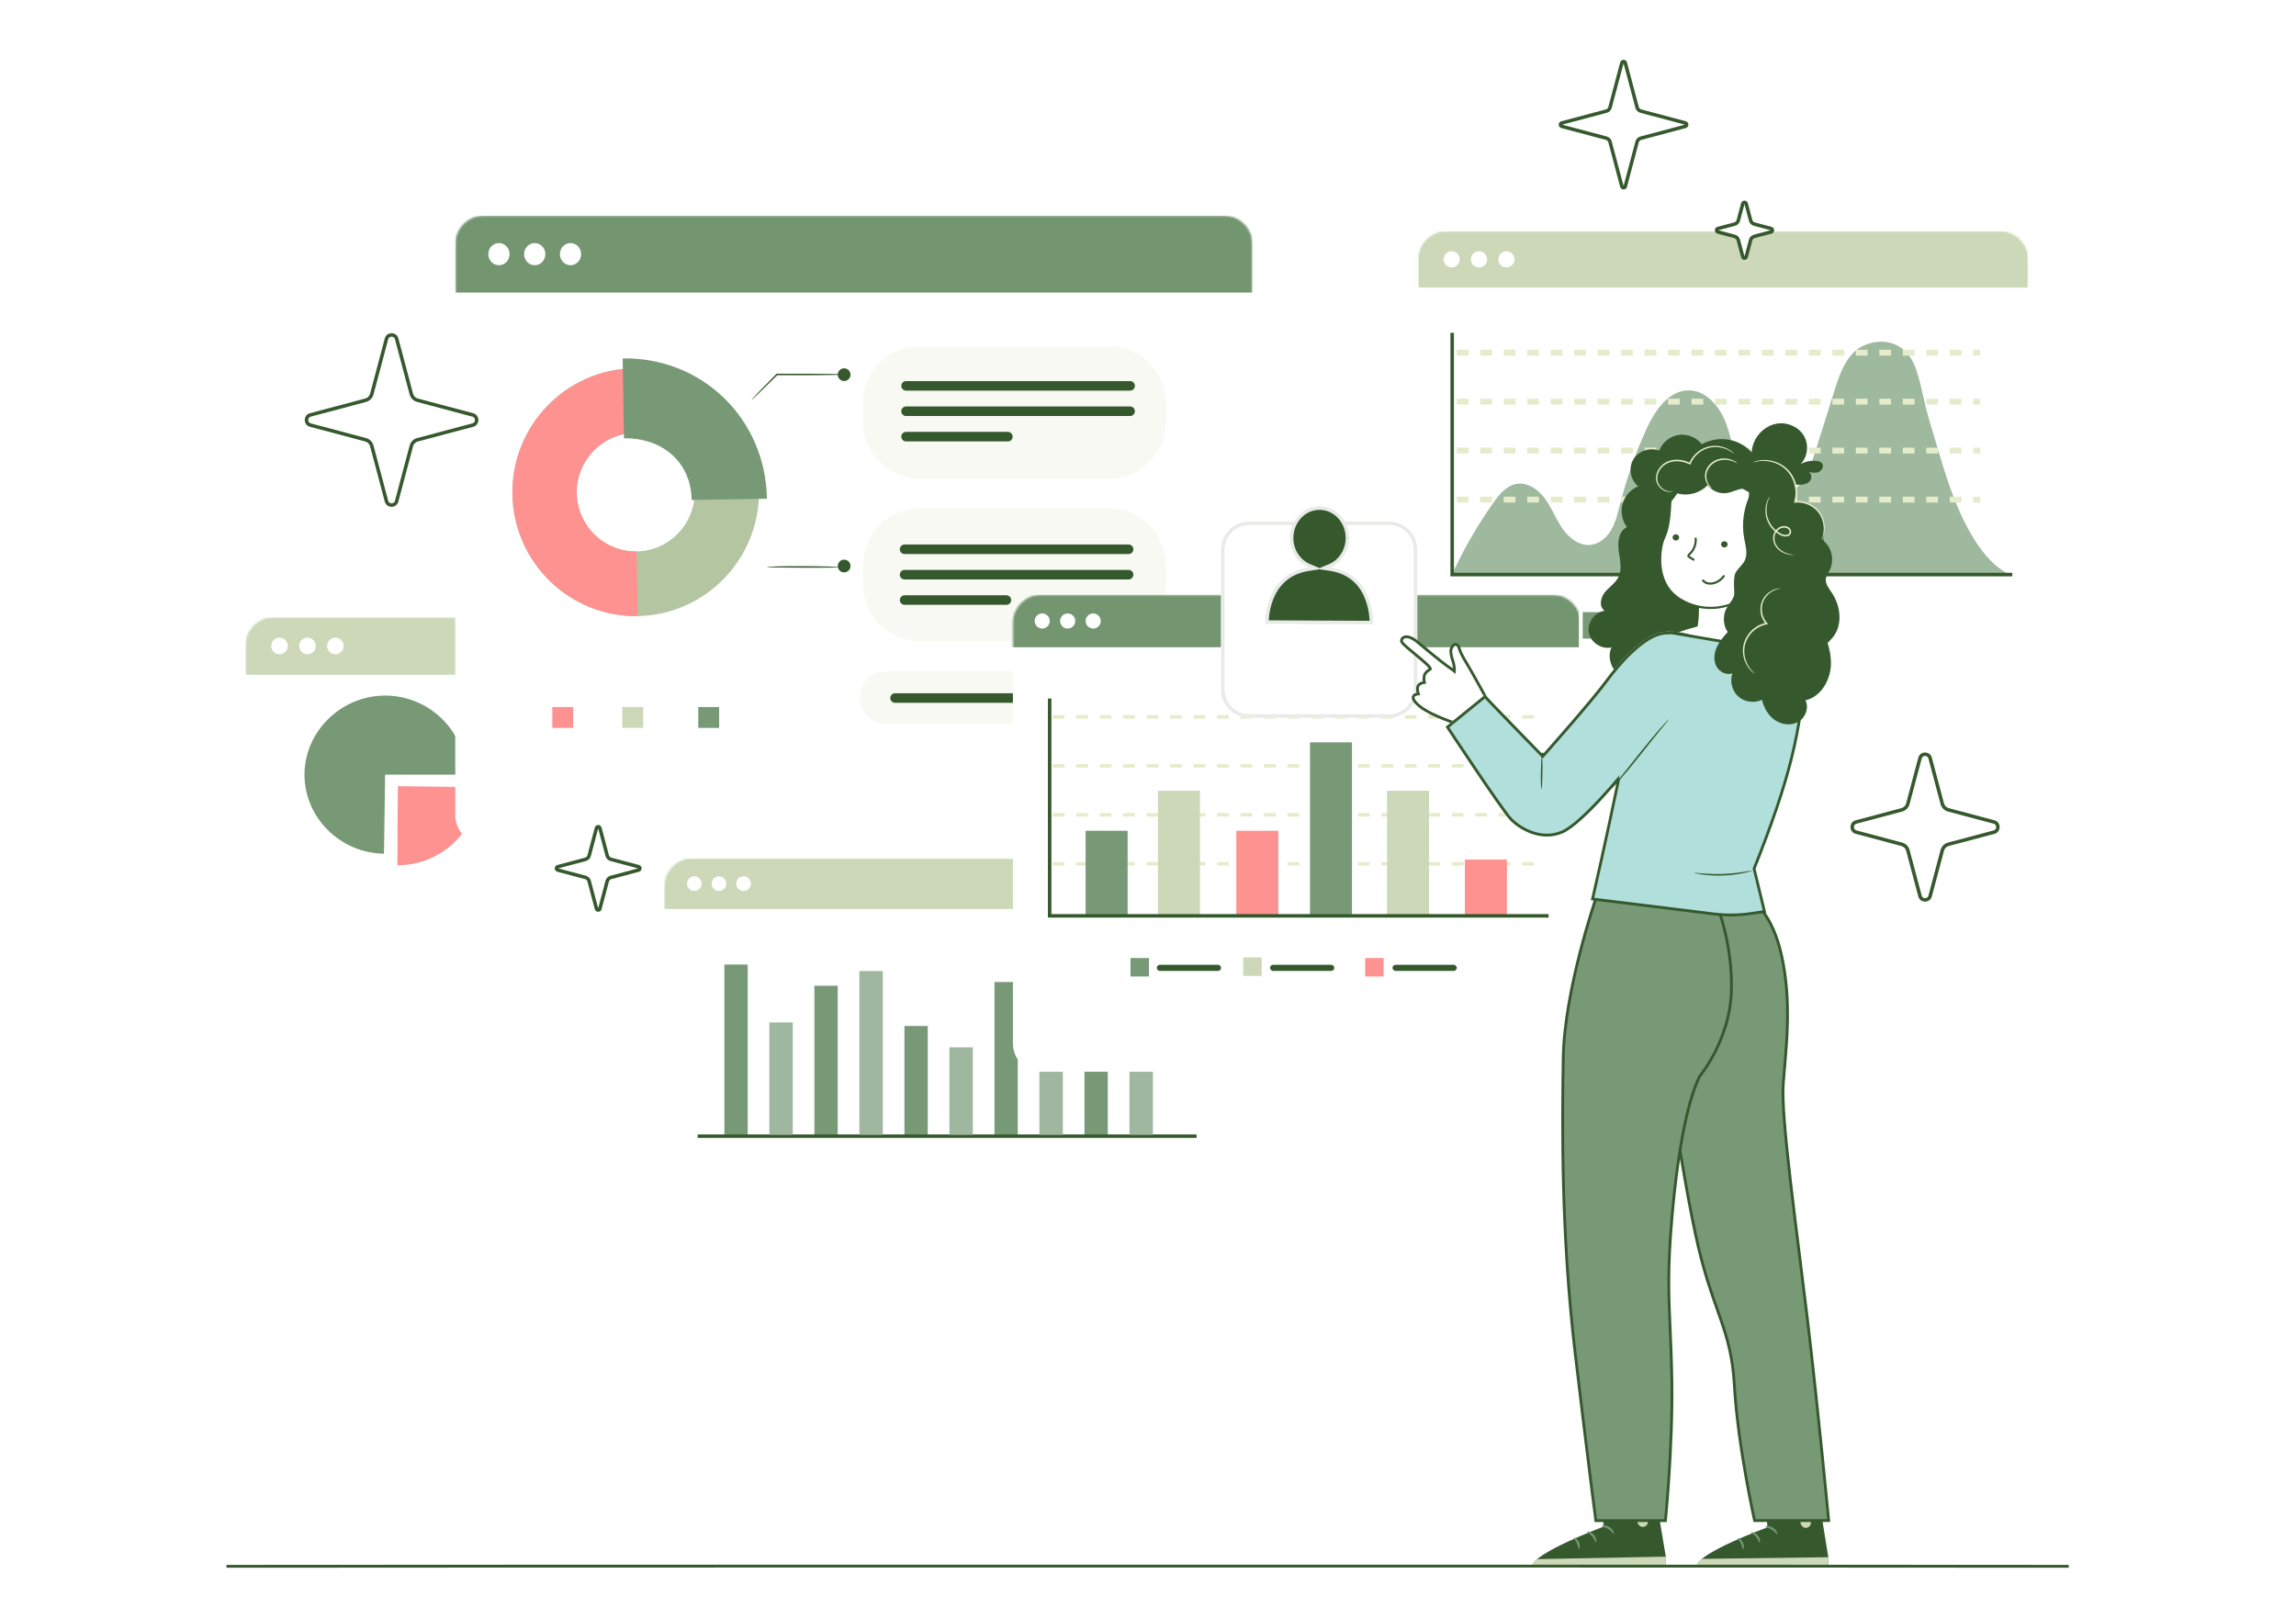 <?xml version="1.0" encoding="UTF-8"?>
<svg xmlns="http://www.w3.org/2000/svg" width="1248" height="880" viewBox="0 0 1248 880" fill="none">
  <g filter="url(#filter0_d_49_4174)">
    <path d="M1087.16 125.678H786.142C777.723 125.678 770.898 132.503 770.898 140.923V358.233C770.898 366.652 777.723 373.477 786.143 373.477H1087.16C1095.57 373.477 1102.4 366.652 1102.4 358.233V140.923C1102.4 132.503 1095.57 125.678 1087.16 125.678Z" fill="white"></path>
  </g>
  <mask id="mask0_49_4174" style="mask-type:alpha" maskUnits="userSpaceOnUse" x="770" y="125" width="333" height="249">
    <path d="M1087.16 125.678H786.142C777.723 125.678 770.898 132.503 770.898 140.923V358.233C770.898 366.652 777.723 373.477 786.143 373.477H1087.16C1095.57 373.477 1102.4 366.652 1102.4 358.233V140.923C1102.4 132.503 1095.57 125.678 1087.16 125.678Z" fill="white"></path>
  </mask>
  <g mask="url(#mask0_49_4174)">
    <path d="M1102.4 125.678H770.898V373.477H1102.4V125.678Z" fill="white"></path>
    <path d="M1102.4 125.678H770.898V156.308H1102.4V125.678Z" fill="#CCD8B7"></path>
    <path d="M789.05 145.393C791.485 145.393 793.459 143.419 793.459 140.984C793.459 138.549 791.485 136.575 789.05 136.575C786.615 136.575 784.641 138.549 784.641 140.984C784.641 143.419 786.615 145.393 789.05 145.393Z" fill="white"></path>
    <path d="M803.923 145.393C806.358 145.393 808.332 143.419 808.332 140.984C808.332 138.549 806.358 136.575 803.923 136.575C801.488 136.575 799.514 138.549 799.514 140.984C799.514 143.419 801.488 145.393 803.923 145.393Z" fill="white"></path>
    <path d="M818.814 145.393C821.249 145.393 823.223 143.419 823.223 140.984C823.223 138.549 821.249 136.575 818.814 136.575C816.379 136.575 814.405 138.549 814.405 140.984C814.405 143.419 816.379 145.393 818.814 145.393Z" fill="white"></path>
    <path d="M1063.44 274.068C1057.7 260.209 1053.75 245.069 1049.34 230.711C1045.52 218.216 1045.15 212.376 1041.86 201.812C1036.68 185.191 1022.96 183.344 1012.99 187.853C1004.11 191.862 1000.26 202.311 997.318 211.711L986.736 245.435C985.072 250.759 983.359 256.166 980.281 260.808C977.203 265.45 972.528 269.293 967.071 270.025C958.053 271.207 949.984 263.67 946.141 255.334C942.281 246.982 941.216 237.582 937.772 229.064C934.328 220.545 927.24 212.36 918.156 212.193C906.976 211.994 899.373 223.407 894.714 233.722C888.858 246.716 884.133 260.226 880.605 274.052C879.408 278.76 878.31 283.585 875.914 287.794C873.518 292.003 869.542 295.614 864.783 296.196C858.644 296.945 852.937 292.569 849.36 287.445C845.783 282.32 843.587 276.314 839.927 271.256C836.267 266.199 830.377 261.989 824.288 263.054C818.814 264.003 814.887 268.811 811.66 273.386C802.908 285.748 795.322 298.958 789.033 312.784H1093.83C1079.79 307.942 1069.16 287.927 1063.42 274.068H1063.44Z" fill="#9EB99D"></path>
    <path d="M789.332 180.897V312.333C790.663 312.333 1056.92 312.333 1093.8 312.333" stroke="#35592D" stroke-width="1.906"></path>
    <path d="M874.683 332.749H860.292V347.14H874.683V332.749Z" fill="#779976"></path>
    <path d="M964.708 339.936H889.64C888.725 339.936 887.993 339.204 887.993 338.289C887.993 337.374 888.725 336.642 889.64 336.642H964.708C965.623 336.642 966.355 337.374 966.355 338.289C966.355 339.204 965.623 339.936 964.708 339.936Z" fill="#35592D"></path>
    <path d="M791.828 191.712L1076.33 191.712" stroke="#E5ECCB" stroke-width="3.189" stroke-dasharray="6.38 6.38"></path>
    <path d="M791.828 218.332L1076.33 218.332" stroke="#E5ECCB" stroke-width="3.189" stroke-dasharray="6.38 6.38"></path>
    <path d="M791.828 244.952L1076.33 244.952" stroke="#E5ECCB" stroke-width="3.189" stroke-dasharray="6.38 6.38"></path>
    <path d="M791.828 271.571L1076.33 271.571" stroke="#E5ECCB" stroke-width="3.189" stroke-dasharray="6.38 6.38"></path>
  </g>
  <g filter="url(#filter1_d_49_4174)">
    <path d="M644.032 466.579H376.327C367.908 466.579 361.083 473.404 361.083 481.824V630.57C361.083 638.99 367.908 645.815 376.327 645.815H644.032C652.451 645.815 659.276 638.99 659.276 630.57V481.824C659.276 473.404 652.451 466.579 644.032 466.579Z" fill="white"></path>
  </g>
  <mask id="mask1_49_4174" style="mask-type:alpha" maskUnits="userSpaceOnUse" x="361" y="466" width="299" height="180">
    <path d="M644.032 466.579H376.327C367.908 466.579 361.083 473.404 361.083 481.824V630.57C361.083 638.99 367.908 645.815 376.327 645.815H644.032C652.451 645.815 659.276 638.99 659.276 630.57V481.824C659.276 473.404 652.451 466.579 644.032 466.579Z" fill="white"></path>
  </mask>
  <g mask="url(#mask1_49_4174)">
    <path d="M659.276 466.579H361.083V645.815H659.276V466.579Z" fill="white"></path>
    <path d="M659.276 466.579H361.083V494.131H659.276V466.579Z" fill="#CCD8B7"></path>
    <path d="M381.38 480.355C381.38 482.551 379.6 484.331 377.404 484.331C375.208 484.331 373.428 482.551 373.428 480.355C373.428 478.159 375.208 476.378 377.404 476.378C379.6 476.378 381.38 478.159 381.38 480.355Z" fill="white"></path>
    <path d="M394.757 480.355C394.757 482.551 392.977 484.331 390.781 484.331C388.585 484.331 386.805 482.551 386.805 480.355C386.805 478.159 388.585 476.378 390.781 476.378C392.977 476.378 394.757 478.159 394.757 480.355Z" fill="white"></path>
    <path d="M408.15 480.355C408.15 482.551 406.37 484.331 404.174 484.331C401.978 484.331 400.198 482.551 400.198 480.355C400.198 478.159 401.978 476.378 404.174 476.378C406.37 476.378 408.15 478.159 408.15 480.355Z" fill="white"></path>
    <path d="M406.42 524.329H393.742V617.133H406.42V524.329Z" fill="#779976"></path>
    <path d="M430.894 555.84H418.216V617.116H430.894V555.84Z" fill="#779976"></path>
    <path d="M455.351 535.857H442.673V617.597H455.351V535.857Z" fill="#779976"></path>
    <path d="M479.824 527.905H467.146V617.132H479.824V527.905Z" fill="#779976"></path>
    <path d="M504.282 557.72H491.604V617.116H504.282V557.72Z" fill="#779976"></path>
    <path d="M528.756 569.382H516.078V617.131H528.756V569.382Z" fill="#779976"></path>
    <path d="M553.212 533.844H540.535V617.115H553.212V533.844Z" fill="#779976"></path>
    <path d="M577.687 548.869H565.009V617.133H577.687V548.869Z" fill="#779976"></path>
    <path d="M602.143 536.857H589.465V617.116H602.143V536.857Z" fill="#779976"></path>
    <path d="M626.617 562.445H613.939V617.133H626.617V562.445Z" fill="#779976"></path>
    <path d="M379.218 617.631C380.403 617.631 617.56 617.631 650.409 617.631" stroke="#35592D" stroke-width="1.906"></path>
  </g>
  <g opacity="0.3">
    <path d="M430.894 555.839H418.216V617.115H430.894V555.839Z" fill="white"></path>
  </g>
  <g opacity="0.3">
    <path d="M479.824 527.907H467.146V617.134H479.824V527.907Z" fill="white"></path>
  </g>
  <g opacity="0.3">
    <path d="M528.756 569.383H516.078V617.132H528.756V569.383Z" fill="white"></path>
  </g>
  <g opacity="0.3">
    <path d="M577.686 548.869H565.008V617.132H577.686V548.869Z" fill="white"></path>
  </g>
  <g opacity="0.3">
    <path d="M626.617 562.444H613.939V617.131H626.617V562.444Z" fill="white"></path>
  </g>
  <g filter="url(#filter2_d_49_4174)">
    <path d="M277.075 335.525H148.66C140.24 335.525 133.415 342.35 133.415 350.769V479.185C133.415 487.604 140.24 494.43 148.66 494.43H277.075C285.495 494.43 292.32 487.604 292.32 479.185V350.769C292.32 342.35 285.495 335.525 277.075 335.525Z" fill="white"></path>
  </g>
  <mask id="mask2_49_4174" style="mask-type:alpha" maskUnits="userSpaceOnUse" x="133" y="335" width="160" height="160">
    <path d="M277.075 335.525H148.66C140.24 335.525 133.415 342.35 133.415 350.769V479.185C133.415 487.604 140.24 494.43 148.66 494.43H277.075C285.495 494.43 292.32 487.604 292.32 479.185V350.769C292.32 342.35 285.495 335.525 277.075 335.525Z" fill="white"></path>
  </mask>
  <g mask="url(#mask2_49_4174)">
    <path d="M292.32 335.525H133.415V494.43H292.32V335.525Z" fill="white"></path>
    <path d="M216.253 427.347L260.077 427.946C259.744 451.305 240.062 470.322 216.253 470.322C216.17 470.322 216.087 470.322 216.004 470.322L216.253 427.331V427.347Z" fill="#FD9291"></path>
    <path d="M209.332 421.109L208.716 464.083C184.908 463.75 165.509 444.451 165.509 421.109C165.509 397.766 185.291 378.117 209.332 378.117C233.373 378.117 253.155 397.517 253.155 421.109H209.332Z" fill="#779976"></path>
    <path d="M292.17 335.525H133.415V366.787H292.17V335.525Z" fill="#CCD8B7"></path>
    <path d="M151.933 355.656C154.423 355.656 156.441 353.637 156.441 351.147C156.441 348.657 154.423 346.638 151.933 346.638C149.442 346.638 147.424 348.657 147.424 351.147C147.424 353.637 149.442 355.656 151.933 355.656Z" fill="white"></path>
    <path d="M167.123 355.656C169.613 355.656 171.632 353.637 171.632 351.147C171.632 348.657 169.613 346.638 167.123 346.638C164.633 346.638 162.614 348.657 162.614 351.147C162.614 353.637 164.633 355.656 167.123 355.656Z" fill="white"></path>
    <path d="M186.805 351.147C186.805 353.643 184.792 355.656 182.296 355.656C179.8 355.656 177.787 353.643 177.787 351.147C177.787 348.651 179.8 346.638 182.296 346.638C184.792 346.638 186.805 348.651 186.805 351.147Z" fill="white"></path>
  </g>
  <g filter="url(#filter3_d_49_4174)">
    <path d="M665.495 117.276H262.726C254.307 117.276 247.482 124.102 247.482 132.521V414.7C247.482 423.12 254.307 429.945 262.726 429.945H665.495C673.914 429.945 680.739 423.12 680.739 414.7V132.521C680.739 124.102 673.914 117.276 665.495 117.276Z" fill="white"></path>
  </g>
  <mask id="mask3_49_4174" style="mask-type:alpha" maskUnits="userSpaceOnUse" x="247" y="117" width="434" height="313">
    <path d="M665.495 117.276H262.726C254.307 117.276 247.482 124.102 247.482 132.521V414.7C247.482 423.12 254.307 429.945 262.726 429.945H665.495C673.914 429.945 680.739 423.12 680.739 414.7V132.521C680.739 124.102 673.914 117.276 665.495 117.276Z" fill="white"></path>
  </mask>
  <g mask="url(#mask3_49_4174)">
    <path d="M680.739 117.276H247.482V429.945H680.739V117.276Z" fill="white"></path>
    <path d="M602.709 188.15H500.039C482.966 188.15 469.126 201.99 469.126 219.063V229.328C469.126 246.401 482.966 260.241 500.039 260.241H602.709C619.781 260.241 633.621 246.401 633.621 229.328V219.063C633.621 201.99 619.781 188.15 602.709 188.15Z" fill="#F7F9F2"></path>
    <path d="M278.527 268.643C277.929 231.524 307.51 200.828 344.462 200.229C381.414 199.63 411.96 229.345 412.559 266.48C413.158 303.598 383.577 334.294 346.625 334.893C309.673 335.492 279.126 305.777 278.527 268.643ZM377.604 267.045C377.321 249.293 362.713 235.085 345.044 235.368C327.375 235.65 313.233 250.325 313.516 268.077C313.799 285.829 328.407 300.037 346.076 299.755C363.745 299.472 377.887 284.798 377.604 267.045Z" fill="#B4C5A2"></path>
    <path d="M278.527 268.645C277.929 231.527 307.51 200.83 344.462 200.231L345.028 235.37C327.359 235.653 313.217 250.327 313.5 268.079C313.782 285.831 328.39 300.04 346.059 299.757L346.625 334.895C309.673 335.494 279.126 305.78 278.527 268.645Z" fill="#FD9291"></path>
    <path d="M338.456 194.823C381.697 194.124 416.17 227.682 416.869 271.106L375.957 271.772C375.624 251.008 359.819 237.931 339.155 238.264L338.456 194.823Z" fill="#779976"></path>
    <path d="M680.739 117.276H247.482V159.036H680.739V117.276Z" fill="#739570"></path>
    <path d="M614.273 212.343H492.503C491.072 212.343 489.907 211.179 489.907 209.748C489.907 208.317 491.072 207.152 492.503 207.152H614.273C615.703 207.152 616.868 208.317 616.868 209.748C616.868 211.179 615.703 212.343 614.273 212.343Z" fill="#35592D"></path>
    <path d="M614.273 226.152H492.503C491.072 226.152 489.907 224.987 489.907 223.556C489.907 222.126 491.072 220.961 492.503 220.961H614.273C615.703 220.961 616.868 222.126 616.868 223.556C616.868 224.987 615.703 226.152 614.273 226.152Z" fill="#35592D"></path>
    <path d="M547.839 239.961H492.503C491.072 239.961 489.907 238.796 489.907 237.365C489.907 235.935 491.072 234.77 492.503 234.77H547.839C549.27 234.77 550.434 235.935 550.434 237.365C550.434 238.796 549.27 239.961 547.839 239.961Z" fill="#35592D"></path>
    <path d="M602.709 276.347H500.039C482.966 276.347 469.126 290.187 469.126 307.26V317.525C469.126 334.597 482.966 348.437 500.039 348.437H602.709C619.781 348.437 633.621 334.597 633.621 317.525V307.26C633.621 290.187 619.781 276.347 602.709 276.347Z" fill="#F7F9F2"></path>
    <path d="M617.633 393.391H481.638C473.769 393.391 467.396 387.019 467.396 379.149C467.396 371.28 473.769 364.908 481.638 364.908H617.633C625.503 364.908 631.875 371.28 631.875 379.149C631.875 387.019 625.503 393.391 617.633 393.391Z" fill="#F7F9F2"></path>
    <path d="M613.457 301.171H491.687C490.256 301.171 489.092 300.006 489.092 298.575C489.092 297.145 490.256 295.98 491.687 295.98H613.457C614.888 295.98 616.053 297.145 616.053 298.575C616.053 300.006 614.888 301.171 613.457 301.171Z" fill="#35592D"></path>
    <path d="M608.283 382.045H486.513C485.083 382.045 483.918 380.881 483.918 379.45C483.918 378.019 485.083 376.854 486.513 376.854H608.283C609.714 376.854 610.879 378.019 610.879 379.45C610.879 380.881 609.714 382.045 608.283 382.045Z" fill="#35592D"></path>
    <path d="M613.457 314.98H491.687C490.256 314.98 489.092 313.816 489.092 312.385C489.092 310.954 490.256 309.79 491.687 309.79H613.457C614.888 309.79 616.053 310.954 616.053 312.385C616.053 313.816 614.888 314.98 613.457 314.98Z" fill="#35592D"></path>
    <path d="M547.041 328.788H491.704C490.274 328.788 489.109 327.623 489.109 326.192C489.109 324.761 490.274 323.597 491.704 323.597H547.041C548.471 323.597 549.636 324.761 549.636 326.192C549.636 327.623 548.471 328.788 547.041 328.788Z" fill="#35592D"></path>
    <path d="M460.609 203.557C460.609 203.557 459.793 203.674 458.329 203.723C456.699 203.757 454.619 203.807 452.124 203.857C446.883 203.94 439.645 203.99 431.643 203.99C428.365 203.99 425.221 203.99 422.326 203.973L422.609 203.857C418.532 207.883 415.022 211.31 412.51 213.723C411.328 214.837 410.347 215.769 409.548 216.518C408.849 217.15 408.45 217.483 408.417 217.449C408.384 217.416 408.716 217.017 409.349 216.318C410.097 215.519 411.029 214.538 412.144 213.357C414.556 210.844 417.983 207.334 422.01 203.258L422.126 203.141H422.292C425.187 203.141 428.332 203.141 431.61 203.125C439.612 203.125 446.849 203.174 452.09 203.258C454.586 203.308 456.666 203.357 458.296 203.391C459.76 203.441 460.575 203.507 460.575 203.557H460.609Z" fill="#35592D"></path>
    <path d="M458.828 207.135C460.74 207.135 462.289 205.586 462.289 203.674C462.289 201.763 460.74 200.214 458.828 200.214C456.917 200.214 455.368 201.763 455.368 203.674C455.368 205.586 456.917 207.135 458.828 207.135Z" fill="#35592D"></path>
    <path d="M458.828 311.153C460.74 311.153 462.289 309.604 462.289 307.693C462.289 305.781 460.74 304.232 458.828 304.232C456.917 304.232 455.368 305.781 455.368 307.693C455.368 309.604 456.917 311.153 458.828 311.153Z" fill="#35592D"></path>
    <path d="M456.516 308.307C456.516 308.423 454.303 308.523 450.709 308.573C447.115 308.623 442.157 308.64 436.684 308.623C431.326 308.573 426.502 308.523 422.675 308.49C421.044 308.457 419.63 308.423 418.432 308.407C417.401 308.374 416.935 308.357 416.868 308.324C416.819 308.141 419.098 307.958 422.675 307.874C426.269 307.775 431.227 307.741 436.7 307.758C442.174 307.775 447.132 307.858 450.726 307.974C454.319 308.074 456.532 308.207 456.532 308.324L456.516 308.307Z" fill="#35592D"></path>
    <path d="M311.553 384.34H300.206V395.687H311.553V384.34Z" fill="#FD9291"></path>
    <path d="M349.603 384.34H338.256V395.687H349.603V384.34Z" fill="#CCD8B7"></path>
    <path d="M390.898 384.34H379.551V395.687H390.898V384.34Z" fill="#779976"></path>
    <path d="M276.98 138.156C276.98 141.483 274.401 144.178 271.207 144.178C268.012 144.178 265.434 141.483 265.434 138.156C265.434 134.828 268.012 132.133 271.207 132.133C274.401 132.133 276.98 134.828 276.98 138.156Z" fill="white"></path>
    <path d="M296.429 138.156C296.429 141.483 293.85 144.178 290.656 144.178C287.462 144.178 284.883 141.483 284.883 138.156C284.883 134.828 287.462 132.133 290.656 132.133C293.85 132.133 296.429 134.828 296.429 138.156Z" fill="white"></path>
    <path d="M315.878 138.156C315.878 141.483 313.3 144.178 310.105 144.178C306.911 144.178 304.332 141.483 304.332 138.156C304.332 134.828 306.911 132.133 310.105 132.133C313.3 132.133 315.878 134.828 315.878 138.156Z" fill="white"></path>
  </g>
  <g filter="url(#filter4_d_49_4174)">
    <path d="M843.948 323.318H565.829C557.409 323.318 550.584 330.144 550.584 338.563V538.769C550.584 547.189 557.409 554.014 565.829 554.014H843.948C852.368 554.014 859.193 547.189 859.193 538.769V338.563C859.193 330.144 852.368 323.318 843.948 323.318Z" fill="white"></path>
  </g>
  <mask id="mask4_49_4174" style="mask-type:alpha" maskUnits="userSpaceOnUse" x="550" y="323" width="310" height="232">
    <path d="M843.948 323.318H565.829C557.409 323.318 550.584 330.144 550.584 338.563V538.769C550.584 547.189 557.409 554.014 565.829 554.014H843.948C852.368 554.014 859.193 547.189 859.193 538.769V338.563C859.193 330.144 852.368 323.318 843.948 323.318Z" fill="white"></path>
  </mask>
  <g mask="url(#mask4_49_4174)">
    <path d="M859.193 323.318H550.584V554.014H859.193V323.318Z" fill="white"></path>
    <path d="M572.212 389.702L838.412 389.702" stroke="#E5ECCB" stroke-width="1.906" stroke-dasharray="6.38 6.38"></path>
    <path d="M572.212 416.322L838.412 416.322" stroke="#E5ECCB" stroke-width="1.906" stroke-dasharray="6.38 6.38"></path>
    <path d="M572.212 442.941L838.412 442.941" stroke="#E5ECCB" stroke-width="1.906" stroke-dasharray="6.38 6.38"></path>
    <path d="M572.212 469.561L838.412 469.561" stroke="#E5ECCB" stroke-width="1.906" stroke-dasharray="6.38 6.38"></path>
    <path d="M858.211 323.318H549.602V351.835H858.211V323.318Z" fill="#739570"></path>
    <path d="M566.489 341.687C568.759 341.687 570.599 339.847 570.599 337.577C570.599 335.308 568.759 333.468 566.489 333.468C564.22 333.468 562.38 335.308 562.38 337.577C562.38 339.847 564.22 341.687 566.489 341.687Z" fill="white"></path>
    <path d="M580.349 341.687C582.618 341.687 584.458 339.847 584.458 337.577C584.458 335.308 582.618 333.468 580.349 333.468C578.079 333.468 576.239 335.308 576.239 337.577C576.239 339.847 578.079 341.687 580.349 341.687Z" fill="white"></path>
    <path d="M594.208 341.687C596.477 341.687 598.317 339.847 598.317 337.577C598.317 335.308 596.477 333.468 594.208 333.468C591.938 333.468 590.098 335.308 590.098 337.577C590.098 339.847 591.938 341.687 594.208 341.687Z" fill="white"></path>
    <path d="M612.925 451.611H590.098V497.514H612.925V451.611Z" fill="#779976"></path>
    <path d="M694.831 451.611H672.004V497.514H694.831V451.611Z" fill="#FD9291"></path>
    <path d="M819.08 467.249H796.253V497.496H819.08V467.249Z" fill="#FD9291"></path>
    <path d="M776.754 429.865H753.928V497.497H776.754V429.865Z" fill="#CCD8B7"></path>
    <path d="M734.877 403.544H712.051V497.513H734.877V403.544Z" fill="#779976"></path>
    <path d="M652.239 429.865H629.413V497.497H652.239V429.865Z" fill="#CCD8B7"></path>
    <path d="M624.504 520.788H614.471V530.821H624.504V520.788Z" fill="#779976"></path>
    <path d="M685.797 520.472H675.764V530.504H685.797V520.472Z" fill="#CCD8B7"></path>
    <path d="M752.098 520.788H742.065V530.821H752.098V520.788Z" fill="#FD9291"></path>
    <path d="M570.548 379.718V497.844C571.734 497.844 808.89 497.844 841.74 497.844" stroke="#35592D" stroke-width="1.906"></path>
    <rect x="628.78" y="524.465" width="34.939" height="3.328" rx="1.664" fill="#35592D"></rect>
    <rect x="690.338" y="524.465" width="34.939" height="3.328" rx="1.664" fill="#35592D"></rect>
    <rect x="756.889" y="524.465" width="34.939" height="3.328" rx="1.664" fill="#35592D"></rect>
  </g>
  <g filter="url(#filter5_d_49_4174)">
    <path d="M755.103 254.933H678.963C670.543 254.933 663.718 261.758 663.718 270.178V346.318C663.718 354.738 670.543 361.563 678.963 361.563H755.103C763.523 361.563 770.348 354.738 770.348 346.318V270.178C770.348 261.758 763.523 254.933 755.103 254.933Z" fill="white"></path>
    <path d="M678.963 255.886H755.103C762.997 255.886 769.395 262.285 769.395 270.178V346.318C769.395 354.211 762.997 360.61 755.103 360.61H678.963C671.07 360.61 664.671 354.211 664.671 346.318V270.178C664.671 262.285 671.07 255.886 678.963 255.886Z" stroke="#E9EBE8" stroke-width="1.906"></path>
  </g>
  <path d="M722.746 307.544L719.611 308.858L722.972 309.365C734.836 311.155 740.418 318.582 743.073 325.631C744.407 329.17 744.995 332.606 745.249 335.163C745.376 336.44 745.419 337.492 745.43 338.222C745.431 338.294 745.432 338.363 745.432 338.428L688.658 338.171C688.659 338.109 688.66 338.044 688.662 337.976C688.679 337.255 688.73 336.215 688.868 334.952C689.143 332.424 689.762 329.025 691.132 325.522C693.86 318.546 699.544 311.173 711.527 309.365L714.898 308.856L711.752 307.543C706.095 305.184 702.041 299.318 702.072 292.372L702.072 292.371C702.104 283.341 708.984 276.17 717.303 276.2C725.622 276.248 732.441 283.482 732.41 292.513C732.362 299.399 728.337 305.202 722.746 307.544Z" fill="#35592D" stroke="#E9EBE8" stroke-width="1.906"></path>
  <path d="M990.362 251.806C989.697 250.975 988.566 250.692 987.517 250.575C984.489 250.226 981.345 250.825 978.666 252.289C982.692 248.379 983.341 241.608 980.463 236.799C977.568 231.991 971.562 229.412 966.005 230.244C960.465 231.093 955.607 235.136 953.427 240.31C951.248 245.484 951.647 251.59 954.143 256.615L963.393 259.044C967.652 261.955 972.793 263.536 977.934 263.519C979.997 263.519 982.26 263.17 983.657 261.639C985.055 260.109 984.822 257.114 982.842 256.482C984.756 256.914 986.802 257.313 988.599 256.565C990.396 255.799 991.594 253.354 990.362 251.823V251.806Z" fill="#35592D"></path>
  <path d="M942.38 239.661C936.657 237.897 930.235 238.563 924.994 241.458C922.083 237.714 917.058 235.718 912.366 236.433C907.675 237.149 903.482 240.559 901.818 245.002C896.827 242.989 890.521 245.135 887.776 249.76C885.048 254.402 886.229 260.957 890.405 264.351C886.329 266.048 883.101 269.692 881.936 273.951C880.772 278.21 881.67 282.985 884.299 286.529C879.923 288.642 879.175 294.565 879.823 299.373C880.472 304.181 881.853 309.339 879.69 313.698C878.026 317.059 874.583 319.138 872.237 322.067C869.891 324.995 869.059 330.019 872.237 331.999C866.813 332.731 862.62 338.504 863.618 343.895C864.617 349.286 870.59 353.179 875.914 351.931C874.133 355.724 874.899 360.383 877.228 363.86C879.557 367.337 883.267 369.7 887.21 371.131C898.541 375.24 912.266 371.364 919.787 361.947L955.69 250.941C953.012 245.584 948.07 241.408 942.347 239.644L942.38 239.661Z" fill="#35592D"></path>
  <path d="M922.366 340.171C923.295 333.817 922.911 330.153 923.183 325.347C925.902 324.347 928.787 323.761 931.684 323.617C932.986 323.551 934.43 323.633 935.327 324.517C935.891 325.073 939.093 322.823 939.319 323.562C940.855 328.666 940.255 335.63 941.791 340.734C941.906 341.126 949.264 341.26 949.387 341.661C949.889 343.32 947.85 356.466 947.308 356.749C918.697 371.486 908.688 344.724 908.688 344.724C908.688 344.724 913.847 342.304 922.366 340.171Z" fill="white"></path>
  <path d="M928.622 361.494C926.699 361.279 924.838 360.825 923.055 360.142C912.54 356.079 908.297 344.999 908.256 344.888C908.176 344.659 908.275 344.406 908.497 344.307C908.552 344.287 913.673 341.898 921.959 339.801C922.532 335.768 922.563 332.803 922.6 329.944C922.614 328.474 922.634 326.952 922.727 325.333C922.739 325.149 922.854 324.986 923.028 324.926C925.802 323.905 928.705 323.313 931.664 323.167C932.957 323.109 934.563 323.164 935.615 324.154C935.895 324.168 936.73 323.794 937.24 323.569C938.325 323.082 938.962 322.818 939.414 323.027C939.59 323.108 939.715 323.255 939.774 323.437C940.559 326.036 940.795 329.128 941.025 332.122C941.251 334.993 941.476 337.952 942.188 340.419C942.712 340.539 944.372 340.662 945.622 340.749C949.459 341.018 949.706 341.099 949.841 341.546C950.193 342.73 949.446 348.17 949.201 349.808C948.169 356.847 947.721 357.079 947.524 357.18C940.682 360.707 934.345 362.159 928.628 361.521L928.622 361.494ZM909.288 344.959C910.149 346.95 914.395 355.801 923.399 359.272C930.198 361.899 938.131 360.916 946.997 356.381C947.591 355.082 949.254 344.044 948.982 341.978C948.432 341.855 946.789 341.734 945.547 341.657C941.727 341.389 941.481 341.309 941.345 340.862C940.56 338.264 940.324 335.172 940.094 332.177C939.868 329.306 939.643 326.348 938.932 323.881C938.625 323.943 938.031 324.212 937.605 324.402C936.428 324.923 935.501 325.339 935.001 324.843C934.207 324.059 932.819 324.027 931.703 324.079C928.94 324.211 926.227 324.754 923.631 325.68C923.554 327.161 923.535 328.515 923.516 329.949C923.485 332.914 923.442 335.984 922.817 340.24C922.797 340.423 922.657 340.575 922.466 340.624C915.425 342.384 910.64 344.37 909.269 344.966L909.288 344.959Z" fill="#35592D"></path>
  <path d="M908.064 270.653C907.589 278.158 907.547 286.128 904.224 293.037C902.405 296.807 898.513 317.021 913.586 325.974C921.507 330.683 931.41 331.991 941.252 328.395C947.923 325.953 957.378 316.16 958.137 304.728C962.799 307.07 968.336 304.706 969.266 300.279C969.803 297.733 967.615 293.966 964.613 293.529C962.286 293.182 962 293.159 959.991 294.15C959.828 288.69 960.149 283.214 961.433 277.223C957.051 269.945 948.681 265.013 939.965 261.892C937.079 260.863 934.087 259.981 930.996 259.762C922.157 259.135 908.567 262.952 908.075 270.655L908.064 270.653Z" fill="white"></path>
  <path d="M923.602 330.448C920.026 329.741 916.55 328.417 913.275 326.472C898.223 317.522 901.472 297.394 903.691 292.786C906.571 286.819 906.949 279.978 907.314 273.369C907.362 272.45 907.42 271.532 907.478 270.615C907.613 268.459 908.685 266.489 910.659 264.764C915.49 260.537 924.754 258.73 931.023 259.174C934.434 259.411 937.696 260.459 940.153 261.336C947.354 263.911 956.981 268.711 961.929 276.918C962.005 277.045 962.031 277.195 962.001 277.346C960.896 282.488 960.43 287.566 960.551 293.241C962.009 292.601 962.593 292.649 964.704 292.954C966.183 293.168 967.615 294.133 968.624 295.597C969.679 297.115 970.144 298.952 969.835 300.402C969.379 302.539 967.913 304.353 965.786 305.377C963.584 306.441 960.974 306.508 958.647 305.6C957.468 317.174 948.017 326.553 941.445 328.948C935.512 331.111 929.416 331.607 923.6 330.458L923.602 330.448ZM908.639 270.688C908.583 271.594 908.535 272.514 908.477 273.431C908.099 280.16 907.711 287.111 904.735 293.283C903.483 295.878 898.513 316.337 913.867 325.458C922.129 330.369 931.787 331.214 941.038 327.838C947.308 325.552 956.796 315.989 957.542 304.677C957.559 304.479 957.66 304.308 957.836 304.209C958.002 304.107 958.215 304.105 958.387 304.195C960.564 305.296 963.142 305.335 965.269 304.312C967.062 303.447 968.301 301.934 968.687 300.153C968.925 299.003 968.536 297.516 967.655 296.256C966.819 295.05 965.674 294.276 964.51 294.102C962.238 293.765 962.096 293.748 960.225 294.665C960.051 294.754 959.84 294.746 959.67 294.645C959.499 294.544 959.389 294.366 959.384 294.163C959.204 288.107 959.648 282.745 960.798 277.321C956.004 269.525 946.717 264.927 939.746 262.43C937.363 261.579 934.206 260.564 930.929 260.33C924.903 259.901 916.015 261.614 911.417 265.63C909.685 267.146 908.746 268.84 908.63 270.675L908.639 270.688Z" fill="#35592D"></path>
  <path d="M928.331 317.728C927.082 317.481 926.006 316.865 925.25 315.933C925.043 315.679 925.081 315.317 925.334 315.11C925.588 314.903 925.949 314.941 926.157 315.194C927.163 316.445 928.945 316.942 930.903 316.546C933.083 316.104 935.063 314.805 936.473 312.879C936.66 312.614 937.028 312.563 937.293 312.75C937.558 312.937 937.609 313.305 937.422 313.57C935.845 315.72 933.609 317.181 931.149 317.68C930.17 317.878 929.216 317.891 928.344 317.719L928.331 317.728Z" fill="#35592D"></path>
  <path d="M939.064 296.025C939.127 295.086 938.369 294.276 937.387 294.205C936.392 294.143 935.548 294.849 935.485 295.788C935.423 296.727 936.181 297.537 937.163 297.608C938.145 297.678 939.002 296.964 939.064 296.025Z" fill="#35592D"></path>
  <path d="M912.706 292.249C912.769 291.31 912.011 290.5 911.029 290.429C910.047 290.358 909.19 291.073 909.127 292.012C909.065 292.951 909.821 293.772 910.805 293.832C911.789 293.892 912.644 293.188 912.706 292.249Z" fill="#35592D"></path>
  <path d="M920.401 304.793C920.336 304.781 920.263 304.755 920.202 304.721L918.001 303.346C917.742 303.183 917.255 302.874 917.152 302.316C917.03 301.632 917.561 301.155 917.859 300.889C920.135 298.832 921.357 295.817 921.12 292.827C921.093 292.509 921.34 292.222 921.656 292.206C921.975 292.179 922.262 292.426 922.278 292.743C922.546 296.086 921.187 299.454 918.639 301.76C918.433 301.954 918.319 302.077 918.306 302.142C918.317 302.144 918.39 302.225 918.619 302.371L920.82 303.746C921.09 303.911 921.175 304.275 921.009 304.544C920.879 304.754 920.636 304.851 920.399 304.804L920.401 304.793Z" fill="#35592D"></path>
  <path d="M958.77 300.958C958.458 300.896 958.25 300.587 958.325 300.266C958.764 298.159 958.767 295.933 958.323 293.82C958.262 293.505 958.457 293.197 958.773 293.125C959.087 293.064 959.396 293.259 959.468 293.576C959.938 295.84 959.935 298.234 959.467 300.491C959.405 300.804 959.095 301.011 958.783 300.949L958.77 300.958Z" fill="#35592D"></path>
  <path d="M899.322 261.723C903.515 256.233 909.588 252.223 916.276 250.526L946.356 254.303L948.919 254.253C949.484 252.356 952.679 251.358 952.679 251.358C955.507 249.195 965.29 249.079 972.111 256.2C974.574 258.779 976.321 265.25 976.37 268.811C976.387 270.159 974.956 272.005 976.071 272.754C976.47 273.02 979.715 272.937 980.18 273.053C987.834 274.734 992.609 281.505 991.228 291.654C991.161 292.17 990.978 292.669 991.061 293.185C991.194 293.983 991.843 294.582 992.409 295.181C996.053 299.041 996.934 305.23 994.522 309.955C993.773 311.42 992.742 312.767 992.476 314.398C992.01 317.293 994.123 319.871 995.753 322.3C1000.66 329.588 1001.71 340.169 995.953 346.808C994.555 348.421 992.742 349.852 992.226 351.932C991.976 352.947 992.06 354.012 992.06 355.043C992.093 360.334 989.298 366.257 984.14 367.371C981.262 367.987 977.785 367.188 975.738 369.285C974.856 370.2 974.474 371.481 973.908 372.629C971.745 377.005 966.205 379.384 961.546 377.953C956.871 376.522 955.324 357.572 956.006 352.747C950.349 350.701 946.173 350.335 946.44 344.312C946.44 344.312 947.321 333.963 945.641 328.939C943.961 323.898 947.321 313.183 949.235 307.976C951.148 302.768 948.869 290.639 948.353 285.831C948.27 284.983 948.419 283.535 948.752 281.705C948.969 280.54 949.235 279.209 949.551 277.795C949.667 276.481 950.749 269.443 950.732 268.212C950.666 263.653 945.009 266.099 940.683 267.546C939.635 267.896 938.553 268.096 937.439 268.129C933.878 268.229 930.318 266.532 928.155 263.72C924.079 268.062 917.49 269.876 911.767 268.195C909.438 271.44 907.092 274.717 903.997 277.246C900.903 279.758 896.943 281.472 892.983 281.039C892.867 274.135 895.13 267.214 899.322 261.723Z" fill="#35592D"></path>
  <path d="M868.326 794.59L871.704 829.845C871.704 829.845 833.271 844.203 832.855 851.307L905.494 851.507L905.461 846.2L902.416 828.065L897.924 792.843L868.309 794.607L868.326 794.59Z" fill="#35592D"></path>
  <path d="M893.582 824.385C895.029 824.768 896.028 826.399 895.695 827.846C895.362 829.294 893.732 830.325 892.284 829.959C890.837 829.593 889.572 827.696 890.071 826.282C890.554 824.868 892.55 823.77 893.865 824.469" fill="#CCD8B7"></path>
  <path d="M905.511 851.505L905.478 846.197L835.8 847.528C835.8 847.528 832.489 848.976 832.872 851.305L905.511 851.505Z" fill="#CCD8B7"></path>
  <path d="M870.506 829.478C870.506 829.844 872.336 829.994 874.117 831.158C875.93 832.273 876.862 833.837 877.194 833.704C877.527 833.637 876.978 831.458 874.799 830.093C872.619 828.713 870.423 829.145 870.506 829.478Z" fill="#739570"></path>
  <path d="M862.719 832.721C862.636 833.071 864.216 833.686 865.448 835.217C866.729 836.714 867.045 838.378 867.411 838.362C867.76 838.411 867.993 836.298 866.429 834.418C864.865 832.522 862.736 832.389 862.736 832.721H862.719Z" fill="#739570"></path>
  <path d="M858.31 842.053C858.643 842.137 859.142 840.306 858.211 838.327C857.279 836.33 855.565 835.548 855.415 835.864C855.216 836.164 856.314 837.229 857.063 838.876C857.845 840.506 857.961 842.037 858.31 842.07V842.053Z" fill="#739570"></path>
  <path d="M867.928 820.992C868.077 821.325 869.741 820.826 871.804 820.959C873.851 821.059 875.465 821.741 875.648 821.425C875.864 821.158 874.3 819.827 871.871 819.694C869.458 819.545 867.761 820.709 867.928 820.992Z" fill="#35592D"></path>
  <path d="M957.603 795.588L960.715 830.244C960.715 830.244 922.881 844.119 922.432 851.091L993.79 851.723V846.499L990.895 828.663L986.702 794.024L957.603 795.588Z" fill="#35592D"></path>
  <path d="M982.227 825.002C983.641 825.401 984.606 826.982 984.274 828.412C983.941 829.843 982.327 830.842 980.913 830.476C979.499 830.11 978.267 828.229 978.766 826.849C979.249 825.468 981.212 824.403 982.51 825.085" fill="#CCD8B7"></path>
  <path d="M993.79 851.722V846.498L925.326 847.396C925.326 847.396 922.065 848.794 922.431 851.09L993.79 851.722Z" fill="#CCD8B7"></path>
  <path d="M959.533 829.876C959.533 830.225 961.33 830.408 963.077 831.556C964.857 832.671 965.756 834.218 966.088 834.069C966.421 834.002 965.889 831.873 963.742 830.508C961.613 829.127 959.45 829.543 959.533 829.876Z" fill="#739570"></path>
  <path d="M951.863 833.005C951.78 833.354 953.327 833.97 954.525 835.467C955.773 836.948 956.072 838.578 956.438 838.562C956.771 838.611 957.021 836.532 955.49 834.685C953.976 832.822 951.88 832.655 951.863 833.005Z" fill="#739570"></path>
  <path d="M947.471 842.172C947.787 842.255 948.303 840.475 947.388 838.512C946.489 836.548 944.809 835.766 944.659 836.066C944.459 836.365 945.541 837.413 946.256 839.027C947.022 840.625 947.105 842.139 947.471 842.172Z" fill="#739570"></path>
  <path d="M957.055 821.524C957.204 821.857 958.835 821.358 960.865 821.524C962.878 821.624 964.442 822.306 964.641 822.007C964.841 821.757 963.327 820.426 960.948 820.293C958.569 820.143 956.888 821.274 957.071 821.541L957.055 821.524Z" fill="#35592D"></path>
  <path d="M942.692 752.685L942.692 752.685C941.855 737.924 939.059 728.135 935.419 717.539C934.773 715.661 934.102 713.758 933.411 711.798C930.207 702.719 926.571 692.412 923.091 677.618L922.349 677.792L923.091 677.618C918.855 659.622 913.831 630.192 909.781 604.988C907.794 592.625 906.043 581.286 904.737 572.824L904.663 572.347C904.006 568.093 903.465 564.592 903.068 562.093C902.87 560.843 902.707 559.841 902.583 559.119C902.521 558.758 902.469 558.464 902.426 558.242C902.407 558.143 902.388 558.047 902.369 557.961L920.792 491.027L955.357 492.586C955.414 492.63 955.485 492.687 955.569 492.757C955.828 492.972 956.212 493.314 956.691 493.805C957.65 494.786 958.992 496.367 960.481 498.734C963.46 503.466 967.034 511.354 969.298 523.898C973.085 544.89 971.451 563.777 970.049 579.971C969.772 583.18 969.503 586.283 969.288 589.276C968.633 598.381 970.442 618.001 973.13 641.348C974.687 654.869 976.544 669.683 978.399 684.485C979.751 695.27 981.102 706.049 982.335 716.316C985.263 740.683 988.194 768.458 990.395 790.143C991.495 800.986 992.412 810.305 993.054 816.913C993.375 820.217 993.627 822.844 993.799 824.644C993.846 825.135 993.887 825.564 993.921 825.929C993.945 826.178 993.966 826.397 993.984 826.585H953.705C953.639 826.285 953.549 825.875 953.438 825.363C953.181 824.181 952.812 822.455 952.364 820.279C951.466 815.925 950.25 809.768 948.975 802.557C946.423 788.132 943.638 769.511 942.692 752.685Z" fill="#779976" stroke="#35592D" stroke-width="1.524"></path>
  <path d="M867.3 488.796L933.136 491.628C933.194 491.777 933.265 491.962 933.348 492.182C933.598 492.846 933.955 493.827 934.38 495.087C935.231 497.607 936.354 501.245 937.441 505.703C939.616 514.624 941.639 526.81 941.053 539.901C940.461 552.942 936.164 564.234 932.004 572.275C929.925 576.294 927.883 579.494 926.364 581.687C925.604 582.783 924.976 583.627 924.538 584.195C924.32 584.479 924.149 584.694 924.033 584.838C924.013 584.862 923.995 584.885 923.979 584.905C923.947 584.944 923.922 584.975 923.903 584.998L923.871 585.037L923.863 585.046L923.862 585.048L923.862 585.048L923.861 585.048L923.8 585.122L923.758 585.208C917.854 597.504 912.306 621.732 908.795 661.888L908.795 661.888C906.366 689.788 906.997 703.941 907.809 722.175C908.167 730.201 908.56 739.018 908.742 750.146C909.041 768.359 908.153 787.644 907.188 802.381C906.706 809.749 906.205 815.976 905.825 820.362C905.635 822.555 905.475 824.287 905.363 825.47C905.319 825.933 905.282 826.312 905.254 826.602H867.429C867.407 826.437 867.381 826.241 867.35 826.013C867.238 825.171 867.069 823.896 866.842 822.162C866.387 818.695 865.701 813.393 864.774 806.058C862.919 791.388 860.099 768.584 856.239 736.051C848.526 671.036 849.107 612.082 849.706 574.986C850.004 556.526 854.441 534.855 858.816 517.767C861.003 509.23 863.17 501.85 864.791 496.605C865.601 493.983 866.275 491.894 866.746 490.462C866.981 489.746 867.166 489.194 867.291 488.822C867.294 488.813 867.297 488.805 867.3 488.796Z" fill="#779976" stroke="#35592D" stroke-width="1.524"></path>
  <path d="M774.957 386.186C782.161 390.495 795.155 394.522 795.155 394.522L809.729 382.875C809.729 382.875 799.314 363.826 795.953 358.435C795.055 356.971 793.674 354.226 793.241 352.678C792.11 348.619 789.148 350.349 788.599 353.544C788.45 354.442 789.082 357.503 789.515 358.685C790.812 362.278 790.529 364.857 790.529 364.857C790.529 364.857 789.465 363.959 786.853 362.195C784.008 360.282 774.358 352.229 770.282 348.868C764.192 343.844 761.131 346.955 761.93 348.902C762.911 351.314 778.018 361.896 777.486 363.709C777.486 363.709 774.574 365.356 774.175 367.236C773.759 369.116 774.208 370.98 774.208 370.98C774.208 370.98 771.479 371.246 770.747 372.993C770.015 374.74 770.947 377.202 770.947 377.202C770.947 377.202 768.418 377.435 768.135 378.816C767.853 380.197 769.599 382.959 775.007 386.186H774.957Z" fill="white" stroke="#35592D" stroke-width="1.524"></path>
  <path d="M807.3 377.635C807.517 378.283 838.546 410.044 838.546 410.044C838.546 410.044 864.434 380.879 872.32 370.164C880.206 359.433 892.152 346.29 902.434 343.811C912.716 341.348 927.024 347.97 927.024 347.97L908.806 385.438L885.796 417.065C885.796 417.065 860.94 448.294 849.11 453.102C837.298 457.911 825.702 451.006 820.677 445.749C815.636 440.491 785.771 395.087 785.771 395.087L807.317 377.601L807.3 377.635Z" fill="#B1DFDB"></path>
  <path d="M838.546 410.044C839.116 410.55 839.116 410.55 839.116 410.55L839.117 410.549L839.12 410.545L839.135 410.529L839.19 410.466L839.409 410.22C839.601 410.003 839.883 409.684 840.245 409.275C840.968 408.456 842.011 407.274 843.286 405.823C845.838 402.92 849.321 398.938 853.052 394.621C860.505 385.996 868.969 376.002 872.934 370.616L872.934 370.616C876.86 365.274 881.787 359.344 887 354.448C892.233 349.534 897.67 345.743 902.612 344.552C907.558 343.367 913.549 344.362 918.381 345.701C920.782 346.367 922.867 347.109 924.352 347.684C925.037 347.95 925.593 348.179 925.992 348.349L908.15 385.044L885.19 416.603L885.182 416.613L885.129 416.679C885.082 416.738 885.012 416.825 884.92 416.94C884.736 417.168 884.464 417.505 884.114 417.935C883.413 418.796 882.398 420.032 881.143 421.531C878.633 424.528 875.164 428.573 871.327 432.766C867.489 436.962 863.291 441.296 859.322 444.877C855.333 448.477 851.647 451.249 848.823 452.396L848.823 452.396C843.129 454.714 837.476 454.217 832.604 452.482C827.722 450.743 823.666 447.773 821.228 445.222L821.227 445.221C820.017 443.959 817.244 440.194 813.72 435.177C810.215 430.187 806.013 424.023 801.966 418.02C797.919 412.018 794.03 406.18 791.152 401.842C789.713 399.674 788.527 397.88 787.701 396.629C787.314 396.042 787.006 395.575 786.788 395.244L807.186 378.689C807.426 378.956 807.751 379.309 808.148 379.734C809.021 380.668 810.253 381.965 811.723 383.5C814.664 386.57 818.565 390.603 822.457 394.614C826.35 398.625 830.236 402.616 833.148 405.604C834.604 407.098 835.818 408.341 836.666 409.211L837.652 410.22L837.911 410.486L837.978 410.554L837.995 410.571L837.999 410.576L838 410.577C838 410.577 838 410.577 838.546 410.044ZM838.546 410.044L839.116 410.55L838.572 411.163L838 410.577L838.546 410.044Z" stroke="#35592D" stroke-width="1.524"></path>
  <path d="M980.131 356.189L920.768 345.91L908.739 343.827C908.739 343.827 888.924 378.716 881.504 415.385C880.878 418.476 880.245 421.567 879.611 424.636C872.718 457.971 865.631 488.69 865.631 488.69L931.566 496.809C938.437 497.658 945.375 497.558 952.213 496.526L959.084 495.495L953.444 472.219C962.861 448.693 969.749 428.579 973.825 411.974C982.693 375.954 980.114 356.205 980.114 356.205L980.131 356.189Z" fill="#B1DFDB"></path>
  <path d="M879.954 422.972C872.956 456.941 865.631 488.69 865.631 488.69L931.566 496.809C938.437 497.657 945.375 497.557 952.213 496.526L959.084 495.494L953.444 472.219C962.861 448.693 969.749 428.578 973.825 411.974C982.693 375.954 980.114 356.205 980.114 356.205L980.131 356.189L908.29 343.944" stroke="#35592D" stroke-width="1.524"></path>
  <path d="M907.075 391.062C907.075 391.062 906.709 391.661 905.911 392.626C904.996 393.74 903.881 395.105 902.567 396.718C899.738 400.162 895.912 404.987 891.669 410.328C887.427 415.652 883.5 420.427 880.555 423.788C879.075 425.468 877.86 426.799 876.995 427.697C876.13 428.596 875.631 429.078 875.581 429.028C875.531 428.995 875.947 428.429 876.745 427.464C877.66 426.35 878.775 424.985 880.089 423.372C882.918 419.928 886.744 415.086 890.987 409.762C895.23 404.438 899.156 399.663 902.101 396.302C903.582 394.622 904.796 393.291 905.661 392.393C906.526 391.494 907.026 391.012 907.075 391.062Z" fill="#35592D"></path>
  <path d="M952.363 473.268C952.396 473.368 950.699 473.95 947.887 474.549C945.076 475.165 941.116 475.764 936.724 475.93C932.331 476.096 928.338 475.813 925.493 475.414C922.632 475.015 920.918 474.582 920.935 474.482C920.951 474.349 922.715 474.582 925.56 474.815C928.405 475.048 932.348 475.248 936.69 475.081C941.033 474.915 944.959 474.416 947.771 473.967C950.599 473.517 952.33 473.151 952.363 473.285V473.268Z" fill="#35592D"></path>
  <path d="M837.847 428.963C837.614 428.963 837.464 424.904 837.547 419.913C837.614 414.921 837.863 410.878 838.113 410.878C838.346 410.878 838.495 414.938 838.412 419.929C838.346 424.92 838.096 428.963 837.847 428.963Z" fill="#35592D"></path>
  <path d="M988.066 336.791L949.999 294.432C951.397 305.179 947.337 315.877 942.479 325.56C939.717 331.067 936.623 337.623 939.534 343.063C937.155 345.708 934.743 348.42 933.246 351.648C931.748 354.876 931.266 358.769 932.83 361.98C934.394 365.174 938.37 367.271 941.697 365.99C940.117 370.315 941.431 375.523 944.842 378.601C948.253 381.679 953.577 382.411 957.719 380.398C958.751 384.773 961.113 388.966 964.84 391.495C968.55 394.024 973.725 394.606 977.584 392.327C981.461 390.047 983.424 384.673 981.345 380.697C989.713 378.85 994.954 369.816 995.204 361.248C995.453 352.68 991.859 344.494 988.083 336.791H988.066Z" fill="#35592D"></path>
  <path d="M909.354 266.947C909.354 266.947 909.155 267.063 908.722 267.196C908.29 267.296 907.641 267.429 906.776 267.329C905.128 267.18 902.566 266.098 901.019 263.37C900.237 262.039 899.921 260.242 900.22 258.462C900.52 256.665 901.435 254.868 902.833 253.387C904.213 251.906 906.143 250.742 908.29 250.243C910.436 249.727 912.782 249.777 915.044 250.309C916.359 250.625 917.623 251.091 918.755 251.624L918.172 251.856C919.769 247.93 922.897 245.085 926.142 243.638C929.419 242.14 932.763 242.124 935.326 242.673C937.921 243.238 939.801 244.32 940.966 245.168C941.548 245.601 941.981 245.967 942.247 246.25C942.513 246.516 942.646 246.666 942.629 246.682C942.58 246.732 941.997 246.2 940.799 245.434C939.601 244.686 937.738 243.704 935.209 243.255C932.713 242.789 929.536 242.872 926.441 244.336C923.38 245.751 920.435 248.479 918.954 252.173L918.788 252.589L918.372 252.389C917.29 251.873 916.093 251.441 914.845 251.141C912.699 250.642 910.502 250.575 908.489 251.058C906.476 251.507 904.713 252.555 903.415 253.92C902.1 255.284 901.235 256.931 900.936 258.578C900.636 260.225 900.886 261.822 901.568 263.07C902.916 265.632 905.278 266.747 906.825 266.997C908.439 267.263 909.338 266.83 909.354 266.947Z" fill="#E5ECCB"></path>
  <path d="M990.047 293.583C990.047 293.583 990.363 292.801 990.779 291.337C991.178 289.889 991.544 287.677 991.111 284.981C990.695 282.319 989.398 279.158 986.652 276.779C983.974 274.4 979.964 272.786 975.755 273.235L975.123 273.302L975.306 272.686C975.655 271.472 975.888 270.141 975.955 268.776C976.187 264.068 974.474 259.576 971.828 256.515C969.2 253.37 965.656 251.74 962.678 251.041C959.65 250.325 957.071 250.525 955.357 250.808C953.644 251.124 952.729 251.473 952.695 251.39C952.695 251.357 952.912 251.257 953.344 251.074C953.777 250.891 954.426 250.675 955.307 250.475C957.038 250.076 959.666 249.776 962.828 250.442C965.939 251.091 969.649 252.721 972.461 255.999C975.272 259.193 977.103 263.885 976.853 268.826C976.786 270.257 976.537 271.655 976.154 272.936L975.688 272.387C980.18 271.937 984.406 273.668 987.185 276.213C990.046 278.776 991.361 282.136 991.71 284.915C992.076 287.726 991.594 289.989 991.111 291.453C990.862 292.185 990.612 292.734 990.412 293.084C990.213 293.433 990.113 293.616 990.08 293.6L990.047 293.583Z" fill="#E5ECCB"></path>
  <path d="M930.633 265.516C930.633 265.516 930.201 265.4 929.569 264.901C928.953 264.418 928.154 263.536 927.539 262.239C926.94 260.941 926.557 259.194 926.857 257.297C927.139 255.384 928.221 253.437 929.835 251.957C931.465 250.476 933.462 249.594 935.342 249.328C937.222 249.045 938.935 249.278 940.3 249.644C941.664 250.043 942.696 250.559 943.361 250.975C944.027 251.391 944.343 251.69 944.309 251.74C944.226 251.89 942.795 250.859 940.15 250.243C938.836 249.96 937.205 249.81 935.475 250.11C933.745 250.393 931.914 251.225 930.417 252.589C928.92 253.953 927.938 255.7 927.639 257.414C927.322 259.127 927.622 260.758 928.104 261.989C929.119 264.518 930.766 265.383 930.633 265.516Z" fill="#E5ECCB"></path>
  <path d="M953.71 366.139C953.71 366.139 953.51 366.055 953.178 365.806C952.845 365.573 952.379 365.19 951.83 364.641C950.748 363.543 949.318 361.73 948.336 359.101C947.371 356.505 946.922 353.012 947.987 349.401C949.068 345.841 951.697 342.33 955.457 340.234C956.954 339.402 958.551 338.82 960.132 338.52L959.899 339.236C957.37 336.407 956.538 332.664 956.988 329.553C957.42 326.375 959.184 323.929 960.964 322.465C962.761 320.968 964.574 320.302 965.805 320.036C966.421 319.903 966.92 319.836 967.253 319.836C967.586 319.836 967.752 319.836 967.769 319.853C967.769 319.92 967.086 319.986 965.889 320.336C964.707 320.702 963.01 321.4 961.347 322.898C959.699 324.362 958.102 326.691 957.753 329.669C957.37 332.581 958.202 336.091 960.548 338.67L961.064 339.236L960.315 339.385C958.834 339.668 957.32 340.217 955.906 340.999C952.329 342.979 949.817 346.29 948.769 349.651C947.704 353.028 948.07 356.372 948.918 358.901C949.784 361.463 951.081 363.277 952.079 364.408C953.094 365.54 953.76 366.055 953.71 366.122V366.139Z" fill="#E5ECCB"></path>
  <path d="M953.077 272.935L951.896 267.561C947.87 275.231 946.489 284.248 948.069 292.767C948.802 296.727 950.116 300.969 948.402 304.613C947.238 307.108 944.825 308.805 943.461 311.185C941.731 314.196 943.012 322.132 942.562 323.696C941.548 327.256 938.104 329.536 937.288 333.828C936.473 338.121 937.505 343.328 941.381 345.375C948.652 333.379 956.105 320.918 957.802 306.992C959.217 295.529 956.605 283.932 953.077 272.935Z" fill="#35592D"></path>
  <path d="M975.139 301.686C975.139 301.686 974.923 301.736 974.524 301.719C974.124 301.719 973.525 301.669 972.76 301.536C971.263 301.27 968.967 300.704 966.804 298.857C965.739 297.926 964.774 296.661 964.208 295.081C963.643 293.517 963.493 291.57 964.292 289.79C965.074 288.059 966.671 286.479 968.784 286.046C969.832 285.863 970.98 285.93 971.995 286.512C973.01 287.061 973.742 288.276 973.542 289.54C973.442 290.172 973.076 290.738 972.56 291.104C972.045 291.47 971.446 291.603 970.88 291.637C969.749 291.686 968.701 291.37 967.785 290.888C965.972 289.973 964.441 288.708 963.227 287.294C960.781 284.482 959.733 281.105 959.633 278.327C959.5 275.531 960.182 273.302 960.781 271.904C961.097 271.189 961.38 270.673 961.596 270.324C961.813 269.991 961.946 269.808 961.979 269.825C962.045 269.858 961.613 270.59 961.097 272.021C960.598 273.435 960.049 275.615 960.249 278.293C960.415 280.955 961.48 284.116 963.842 286.778C965.007 288.109 966.471 289.291 968.168 290.139C968.983 290.555 969.932 290.821 970.847 290.771C971.762 290.755 972.56 290.239 972.693 289.39C972.827 288.559 972.344 287.677 971.562 287.261C970.797 286.812 969.815 286.728 968.95 286.895C967.17 287.244 965.722 288.609 965.024 290.139C964.308 291.686 964.391 293.417 964.89 294.864C965.39 296.328 966.255 297.526 967.22 298.425C969.2 300.221 971.379 300.87 972.827 301.236C974.307 301.586 975.156 301.636 975.139 301.719V301.686Z" fill="#E5ECCB"></path>
  <path d="M123.582 852.219C123.264 852.219 123 851.867 123 851.442C123 851.017 123.253 850.665 123.582 850.665C146.618 850.519 1100.79 850.519 1124 850.665C1124.31 850.665 1124.58 851.017 1124.58 851.442C1124.58 851.867 1124.31 852.219 1124 852.219C1100.79 852.058 146.618 852.058 123.593 852.219H123.582Z" fill="#35592D"></path>
  <path d="M215.605 184.183L223.583 214.194C224.022 215.845 225.312 217.135 226.963 217.574L256.974 225.552C259.806 226.305 259.806 230.324 256.974 231.077L226.963 239.055C225.312 239.494 224.022 240.784 223.583 242.435L215.605 272.446C214.852 275.278 210.833 275.278 210.08 272.446L202.102 242.435C201.663 240.784 200.373 239.494 198.722 239.055L168.711 231.077C165.879 230.324 165.879 226.305 168.711 225.552L198.722 217.574C200.373 217.135 201.663 215.845 202.102 214.194L210.08 184.183C210.833 181.351 214.852 181.351 215.605 184.183Z" fill="white" stroke="#35592D" stroke-width="1.906"></path>
  <path d="M1049.14 412.117L1055.72 436.87C1056.16 438.522 1057.45 439.811 1059.1 440.25L1083.86 446.831C1086.69 447.584 1086.69 451.603 1083.86 452.356L1059.1 458.936C1057.45 459.375 1056.16 460.665 1055.72 462.316L1049.14 487.07C1048.39 489.902 1044.37 489.902 1043.62 487.07L1037.04 462.316C1036.6 460.665 1035.31 459.375 1033.66 458.936L1008.9 452.356C1006.07 451.603 1006.07 447.584 1008.9 446.831L1033.66 440.25C1035.31 439.811 1036.6 438.522 1037.04 436.87L1043.62 412.117C1044.37 409.285 1048.39 409.285 1049.14 412.117Z" fill="white" stroke="#35592D" stroke-width="1.906"></path>
  <path d="M883.422 34.172L889.857 58.378C890.121 59.369 890.895 60.143 891.885 60.406L916.091 66.841C917.035 67.092 917.035 68.432 916.091 68.683L891.885 75.118C890.895 75.381 890.121 76.155 889.857 77.146L883.422 101.351C883.171 102.295 881.832 102.295 881.581 101.351L875.146 77.146C874.883 76.155 874.109 75.381 873.118 75.118L848.912 68.683C847.968 68.432 847.968 67.092 848.912 66.841L873.118 60.406C874.109 60.143 874.883 59.369 875.146 58.378L881.581 34.172C881.832 33.228 883.171 33.228 883.422 34.172Z" fill="white" stroke="#35592D" stroke-width="1.906"></path>
  <path d="M949.141 110.705L951.558 119.796C951.821 120.787 952.595 121.561 953.586 121.824L962.677 124.241C963.621 124.492 963.621 125.831 962.677 126.082L953.586 128.499C952.595 128.762 951.821 129.536 951.558 130.527L949.141 139.618C948.89 140.562 947.551 140.562 947.3 139.618L944.883 130.527C944.62 129.536 943.846 128.762 942.855 128.499L933.764 126.082C932.82 125.831 932.82 124.492 933.764 124.241L942.855 121.824C943.846 121.561 944.62 120.787 944.883 119.796L947.3 110.705C947.551 109.761 948.89 109.761 949.141 110.705Z" fill="white" stroke="#35592D" stroke-width="1.906"></path>
  <path d="M326.067 450.11L330.056 465.115C330.319 466.106 331.093 466.88 332.084 467.143L347.089 471.132C348.033 471.383 348.033 472.723 347.089 472.974L332.084 476.963C331.093 477.226 330.319 478 330.056 478.991L326.067 493.996C325.816 494.94 324.476 494.94 324.225 493.996L320.236 478.991C319.973 478 319.199 477.226 318.208 476.963L303.203 472.974C302.259 472.723 302.259 471.383 303.203 471.132L318.208 467.143C319.199 466.88 319.973 466.106 320.236 465.115L324.225 450.11C324.476 449.166 325.816 449.166 326.067 450.11Z" fill="white" stroke="#35592D" stroke-width="1.906"></path>
  <defs>
    <filter id="filter0_d_49_4174" x="723.259" y="106.623" width="426.78" height="343.077" color-interpolation-filters="sRGB">
      <feFlood flood-opacity="0" result="BackgroundImageFix"></feFlood>
      <feColorMatrix in="SourceAlpha" type="matrix" values="0 0 0 0 0 0 0 0 0 0 0 0 0 0 0 0 0 0 127 0" result="hardAlpha"></feColorMatrix>
      <feOffset dy="28.584"></feOffset>
      <feGaussianBlur stdDeviation="23.82"></feGaussianBlur>
      <feComposite in2="hardAlpha" operator="out"></feComposite>
      <feColorMatrix type="matrix" values="0 0 0 0 0.906 0 0 0 0 0.906 0 0 0 0 0.882 0 0 0 1 0"></feColorMatrix>
      <feBlend mode="normal" in2="BackgroundImageFix" result="effect1_dropShadow_49_4174"></feBlend>
      <feBlend mode="normal" in="SourceGraphic" in2="effect1_dropShadow_49_4174" result="shape"></feBlend>
    </filter>
    <filter id="filter1_d_49_4174" x="313.443" y="447.523" width="393.472" height="274.514" color-interpolation-filters="sRGB">
      <feFlood flood-opacity="0" result="BackgroundImageFix"></feFlood>
      <feColorMatrix in="SourceAlpha" type="matrix" values="0 0 0 0 0 0 0 0 0 0 0 0 0 0 0 0 0 0 127 0" result="hardAlpha"></feColorMatrix>
      <feOffset dy="28.584"></feOffset>
      <feGaussianBlur stdDeviation="23.82"></feGaussianBlur>
      <feComposite in2="hardAlpha" operator="out"></feComposite>
      <feColorMatrix type="matrix" values="0 0 0 0 0.906 0 0 0 0 0.906 0 0 0 0 0.882 0 0 0 1 0"></feColorMatrix>
      <feBlend mode="normal" in2="BackgroundImageFix" result="effect1_dropShadow_49_4174"></feBlend>
      <feBlend mode="normal" in="SourceGraphic" in2="effect1_dropShadow_49_4174" result="shape"></feBlend>
    </filter>
    <filter id="filter2_d_49_4174" x="85.776" y="316.469" width="254.183" height="254.183" color-interpolation-filters="sRGB">
      <feFlood flood-opacity="0" result="BackgroundImageFix"></feFlood>
      <feColorMatrix in="SourceAlpha" type="matrix" values="0 0 0 0 0 0 0 0 0 0 0 0 0 0 0 0 0 0 127 0" result="hardAlpha"></feColorMatrix>
      <feOffset dy="28.584"></feOffset>
      <feGaussianBlur stdDeviation="23.82"></feGaussianBlur>
      <feComposite in2="hardAlpha" operator="out"></feComposite>
      <feColorMatrix type="matrix" values="0 0 0 0 0.906 0 0 0 0 0.906 0 0 0 0 0.882 0 0 0 1 0"></feColorMatrix>
      <feBlend mode="normal" in2="BackgroundImageFix" result="effect1_dropShadow_49_4174"></feBlend>
      <feBlend mode="normal" in="SourceGraphic" in2="effect1_dropShadow_49_4174" result="shape"></feBlend>
    </filter>
    <filter id="filter3_d_49_4174" x="199.843" y="98.221" width="528.536" height="407.947" color-interpolation-filters="sRGB">
      <feFlood flood-opacity="0" result="BackgroundImageFix"></feFlood>
      <feColorMatrix in="SourceAlpha" type="matrix" values="0 0 0 0 0 0 0 0 0 0 0 0 0 0 0 0 0 0 127 0" result="hardAlpha"></feColorMatrix>
      <feOffset dy="28.584"></feOffset>
      <feGaussianBlur stdDeviation="23.82"></feGaussianBlur>
      <feComposite in2="hardAlpha" operator="out"></feComposite>
      <feColorMatrix type="matrix" values="0 0 0 0 0.792 0 0 0 0 0.792 0 0 0 0 0.769 0 0 0 1 0"></feColorMatrix>
      <feBlend mode="normal" in2="BackgroundImageFix" result="effect1_dropShadow_49_4174"></feBlend>
      <feBlend mode="normal" in="SourceGraphic" in2="effect1_dropShadow_49_4174" result="shape"></feBlend>
    </filter>
    <filter id="filter4_d_49_4174" x="502.945" y="304.263" width="403.887" height="325.974" color-interpolation-filters="sRGB">
      <feFlood flood-opacity="0" result="BackgroundImageFix"></feFlood>
      <feColorMatrix in="SourceAlpha" type="matrix" values="0 0 0 0 0 0 0 0 0 0 0 0 0 0 0 0 0 0 127 0" result="hardAlpha"></feColorMatrix>
      <feOffset dy="28.584"></feOffset>
      <feGaussianBlur stdDeviation="23.82"></feGaussianBlur>
      <feComposite in2="hardAlpha" operator="out"></feComposite>
      <feColorMatrix type="matrix" values="0 0 0 0 0.794 0 0 0 0 0.794 0 0 0 0 0.769 0 0 0 1 0"></feColorMatrix>
      <feBlend mode="normal" in2="BackgroundImageFix" result="effect1_dropShadow_49_4174"></feBlend>
      <feBlend mode="normal" in="SourceGraphic" in2="effect1_dropShadow_49_4174" result="shape"></feBlend>
    </filter>
    <filter id="filter5_d_49_4174" x="616.079" y="235.877" width="201.908" height="201.908" color-interpolation-filters="sRGB">
      <feFlood flood-opacity="0" result="BackgroundImageFix"></feFlood>
      <feColorMatrix in="SourceAlpha" type="matrix" values="0 0 0 0 0 0 0 0 0 0 0 0 0 0 0 0 0 0 127 0" result="hardAlpha"></feColorMatrix>
      <feOffset dy="28.584"></feOffset>
      <feGaussianBlur stdDeviation="23.82"></feGaussianBlur>
      <feComposite in2="hardAlpha" operator="out"></feComposite>
      <feColorMatrix type="matrix" values="0 0 0 0 0.775 0 0 0 0 0.775 0 0 0 0 0.76 0 0 0 1 0"></feColorMatrix>
      <feBlend mode="normal" in2="BackgroundImageFix" result="effect1_dropShadow_49_4174"></feBlend>
      <feBlend mode="normal" in="SourceGraphic" in2="effect1_dropShadow_49_4174" result="shape"></feBlend>
    </filter>
  </defs>
</svg>
